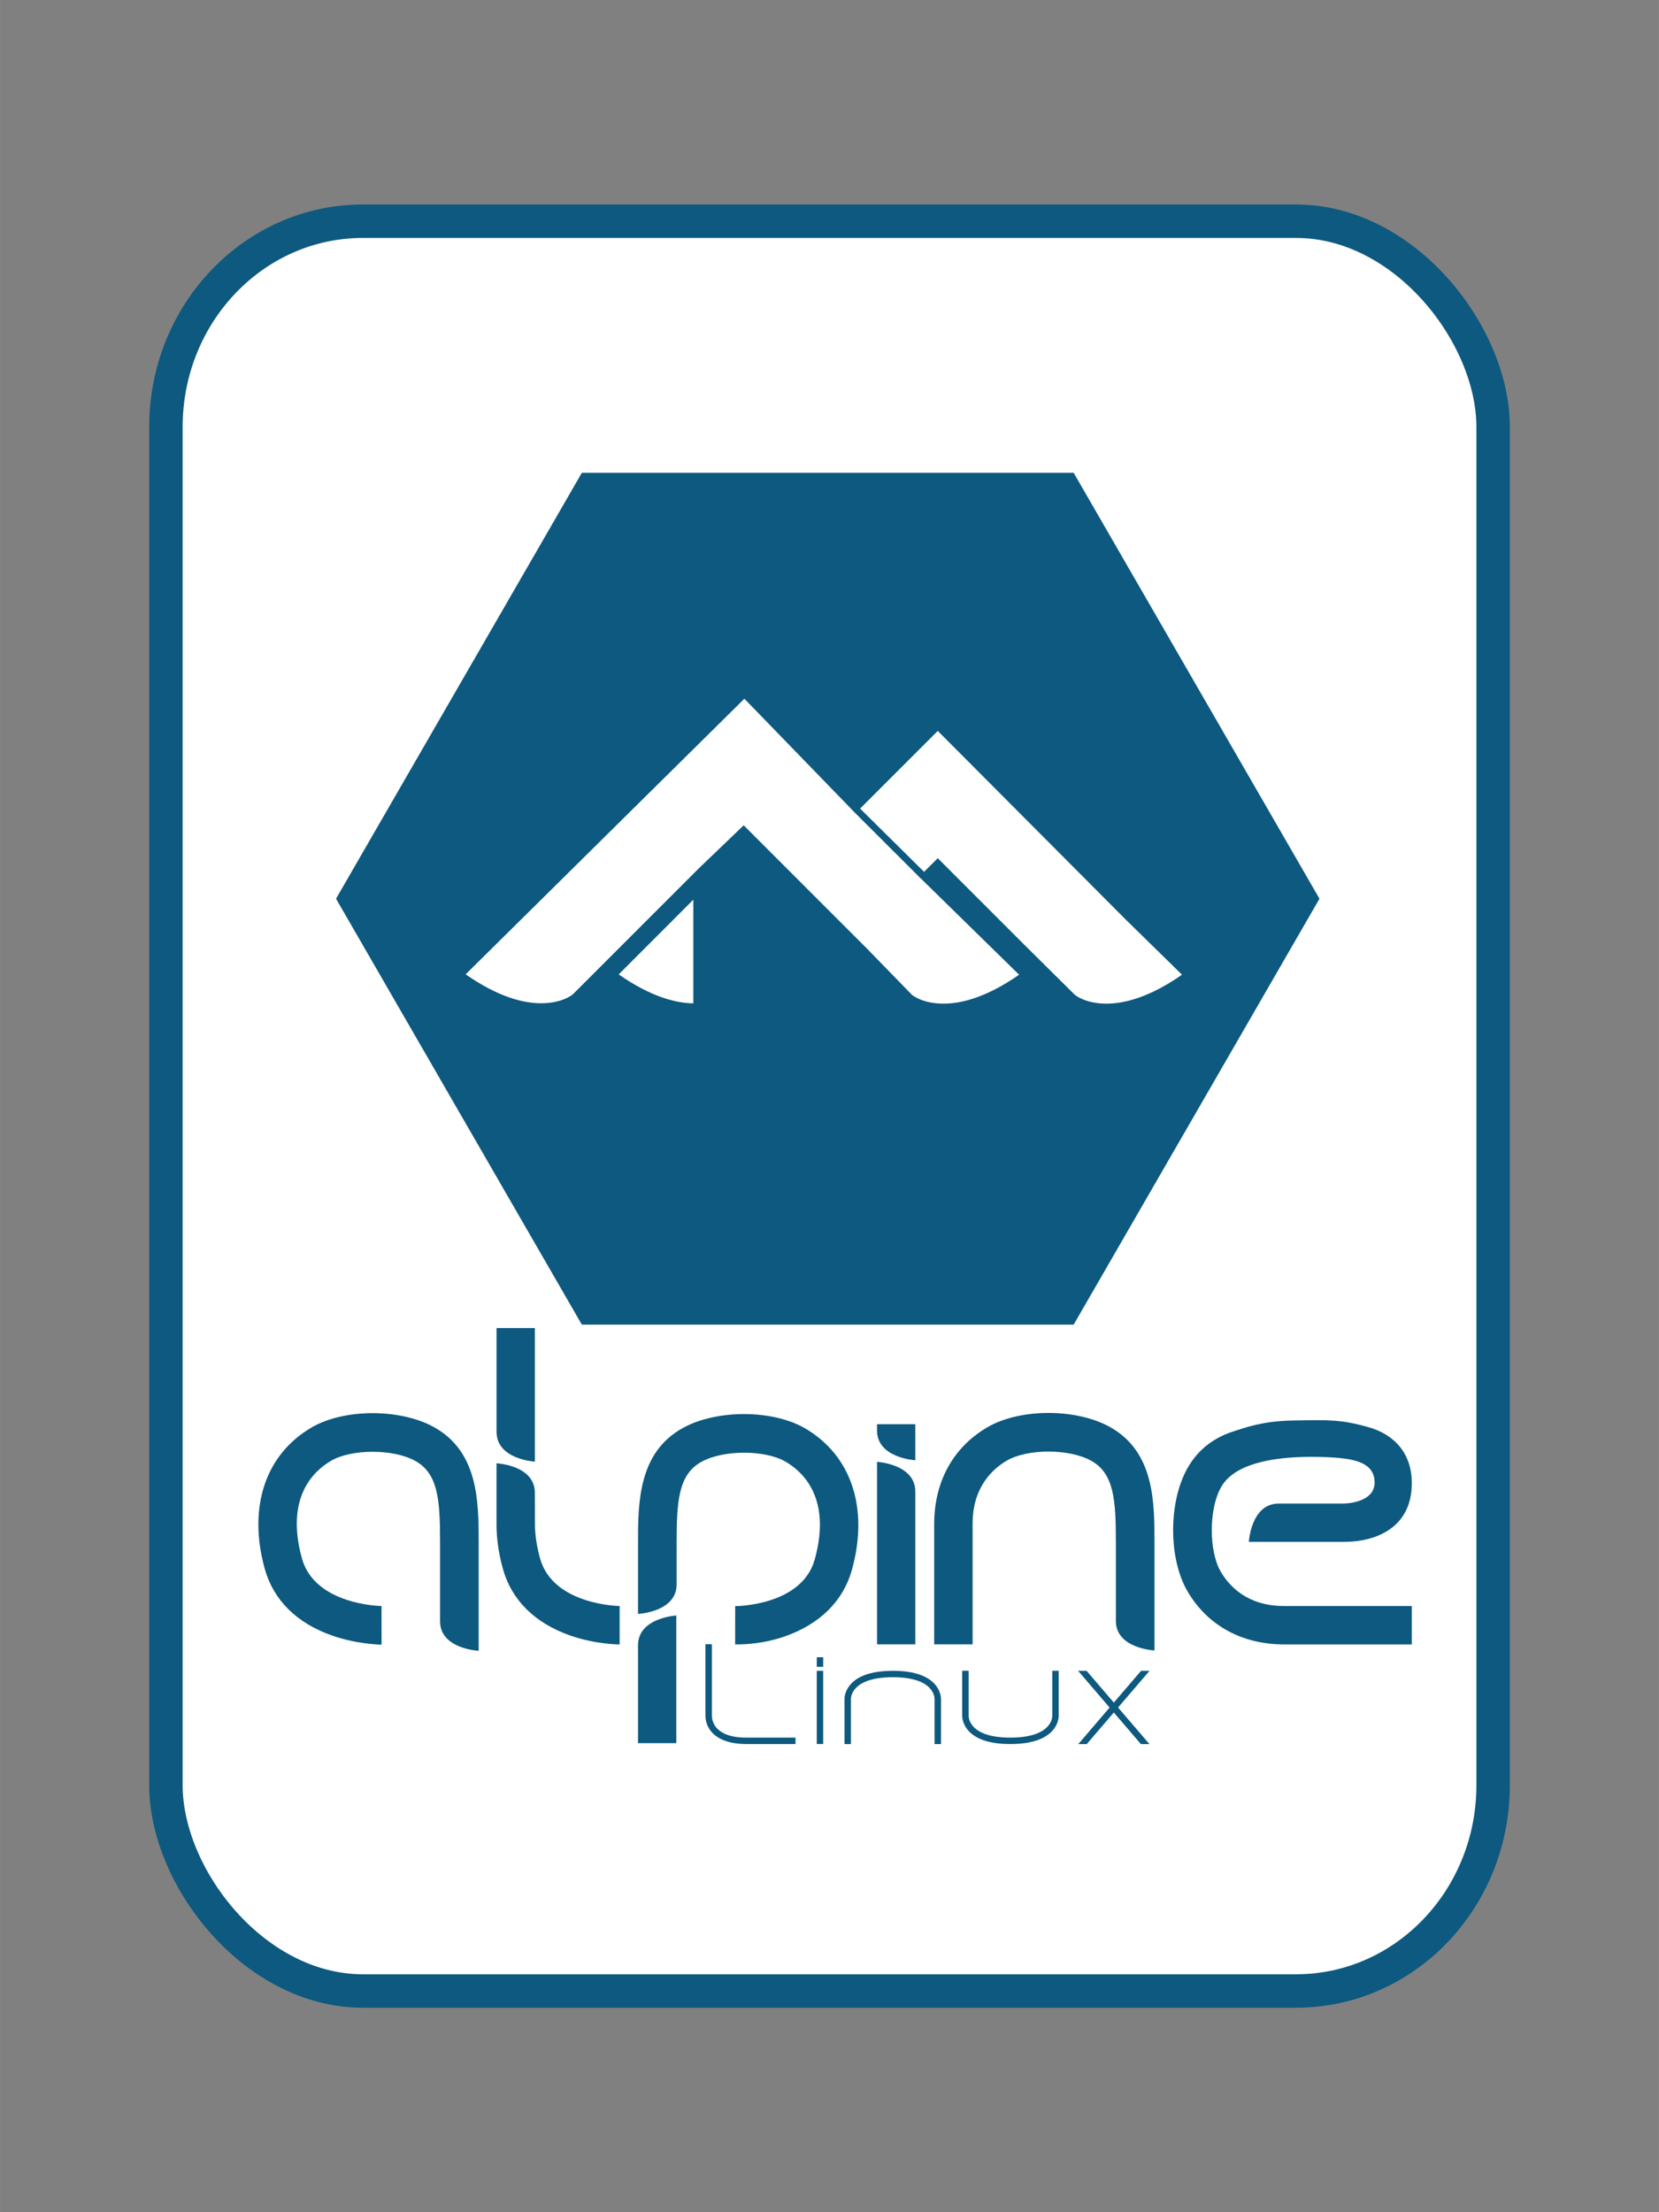 <?xml version="1.0" encoding="UTF-8" standalone="no"?>
<!-- Created with Inkscape (http://www.inkscape.org/) -->

<svg
   width="150"
   height="200"
   viewBox="0 0 39.687 52.917"
   version="1.1"
   id="svg1"
   inkscape:version="1.4 (e7c3feb100, 2024-10-09)"
   sodipodi:docname="alpine.svg"
   xml:space="preserve"
   xmlns:inkscape="http://www.inkscape.org/namespaces/inkscape"
   xmlns:sodipodi="http://sodipodi.sourceforge.net/DTD/sodipodi-0.dtd"
   xmlns="http://www.w3.org/2000/svg"
   xmlns:svg="http://www.w3.org/2000/svg"
   xmlns:rdf="http://www.w3.org/1999/02/22-rdf-syntax-ns#"
   xmlns:cc="http://creativecommons.org/ns#"><rect x="0" y="0" width="39.687" height="52.917" fill="#808080" stroke="none"/><sodipodi:namedview
     id="namedview1"
     pagecolor="#505050"
     bordercolor="#eeeeee"
     borderopacity="1"
     inkscape:showpageshadow="0"
     inkscape:pageopacity="0"
     inkscape:pagecheckerboard="0"
     inkscape:deskcolor="#505050"
     inkscape:document-units="px"
     inkscape:zoom="3.011083"
     inkscape:cx="73.561573"
     inkscape:cy="120.38858"
     inkscape:window-width="1920"
     inkscape:window-height="1048"
     inkscape:window-x="0"
     inkscape:window-y="0"
     inkscape:window-maximized="1"
     inkscape:current-layer="g10" /><defs
     id="defs1"><mask
       maskUnits="userSpaceOnUse"
       id="mask3"><rect
         style="fill:#ffffff;fill-opacity:1;stroke:#ffffff;stroke-width:0.8;stroke-linecap:round;stroke-linejoin:round;stroke-opacity:1"
         id="rect3"
         width="31.75"
         height="42.333"
         x="3.969"
         y="5.292"
         ry="4.921"
         rx="4.71" /></mask></defs><g
     inkscape:label="Layer 1"
     inkscape:groupmode="layer"
     id="layer1"><rect
       style="fill:#ffffff;stroke-width:0.8;stroke-linecap:round;stroke-linejoin:round;stroke:#0d597f;fill-opacity:1;stroke-opacity:1"
       id="rect1"
       width="31.75"
       height="42.333"
       x="3.969"
       y="5.292"
       ry="4.921"
       rx="4.71" /><g
       id="g10"
       inkscape:label="Alpine_Linux_logo_v4"
       transform="matrix(0.158,0,0,-0.158,-25.829,86.137)"><g
         id="g2"
         transform="translate(0.306)"><g
           id="g56"
           transform="translate(268.139,393.272)"
           style="display:inline;fill:#0d597f;fill-opacity:1"><path
             d="M 0,0 V 15.687 L -11.296,4.379 C -10.079,3.532 -8.932,2.836 -7.853,2.27 -6.774,1.703 -5.764,1.265 -4.823,0.932 -3.882,0.598 -3.009,0.37 -2.206,0.222 -1.402,0.075 -0.667,0.009 0,0 m 57.751,1.304 c 0.02,-0.017 0.13,-0.11 0.333,-0.239 0.204,-0.13 0.502,-0.297 0.898,-0.462 0.395,-0.164 0.889,-0.327 1.485,-0.448 0.596,-0.122 1.294,-0.202 2.098,-0.202 0.671,0 1.411,0.059 2.222,0.2 0.812,0.142 1.693,0.367 2.645,0.699 0.953,0.333 1.976,0.773 3.07,1.344 1.094,0.572 2.259,1.276 3.495,2.136 L 65.425,12.729 37.015,41.245 24.549,28.776 7.733,46.117 -34.471,4.39 c 1.235,-0.86 2.398,-1.564 3.491,-2.136 1.093,-0.571 2.115,-1.011 3.067,-1.344 0.951,-0.332 1.832,-0.557 2.643,-0.698 0.81,-0.142 1.55,-0.201 2.22,-0.201 0.804,0 1.502,0.08 2.097,0.202 0.596,0.121 1.089,0.284 1.485,0.449 0.396,0.164 0.693,0.331 0.897,0.461 0.204,0.13 0.314,0.223 0.334,0.24 L 0.815,20.415 7.628,26.948 26.494,8.082 33.085,1.304 c 0.02,-0.017 0.13,-0.11 0.334,-0.239 0.204,-0.13 0.501,-0.297 0.897,-0.462 0.396,-0.164 0.89,-0.327 1.485,-0.448 0.596,-0.122 1.295,-0.202 2.099,-0.202 0.67,0 1.411,0.059 2.222,0.2 0.811,0.142 1.693,0.367 2.645,0.699 0.952,0.333 1.975,0.773 3.069,1.344 1.094,0.572 2.259,1.276 3.495,2.136 L 34.192,19.157 37.01,21.975 50.111,8.874 57.751,1.304 M 57.588,80.32 94.807,15.838 57.588,-48.644 h -74.463 l -37.219,64.482 37.219,64.482 z"
             style="fill:#0d597f;fill-opacity:1;fill-rule:nonzero;stroke:none"
             id="path58"
             inkscape:connector-curvature="0" /></g><g
           id="g60"
           transform="translate(302.504,412.251)"
           style="fill:#0d597f;fill-opacity:1"><path
             d="M 0,0 -9.913,9.895 -9.208,10.604 0.775,0.73 Z"
             style="fill:#0d597f;fill-opacity:1;fill-rule:nonzero;stroke:none"
             id="path62"
             inkscape:connector-curvature="0" /></g></g><g
         id="g1"
         transform="translate(1.111)"><g
           id="g20"
           transform="matrix(0.487,0,0,0.487,347.197,307.219)"
           style="fill:#0d597f;fill-opacity:1"
           inkscape:export-filename="Alpine_Linux_Logo3.svg"
           inkscape:export-xdpi="900.86932"
           inkscape:export-ydpi="900.86932"><path
             d="m 0,0 c -3.74,6.413 -3.73,19.372 0.023,26.161 1.64,2.969 6.622,9.559 28.367,9.559 4.468,0 7.739,-0.229 10.148,-0.554 5.278,-0.71 9.297,-2.509 9.297,-7.425 0,-6.49 -9.565,-6.55 -9.565,-6.55 H 18 C 9.392,21.191 8.734,9.287 8.734,9.287 h 9.17 20.366 c 10.375,0 21.125,4.649 21.125,18.258 0,9.047 -5.207,15.135 -13.71,17.468 -8.498,2.332 -11.809,2.206 -23.391,1.998 C 13.02,46.845 7.679,44.81 4.305,43.752 -1.609,41.896 -6.907,38.432 -10.48,31.966 -16.297,21.438 -16.244,4.03 -10.365,-6.047 -4.08,-16.821 6.696,-22.587 19.723,-22.597 h 39.672 l 10e-4,11.943 H 19.682 C 8.246,-10.688 2.571,-4.408 0,0"
             style="fill:#0d597f;fill-opacity:1;fill-rule:nonzero;stroke:none"
             id="path22"
             inkscape:connector-curvature="0" /></g><g
           id="g24"
           transform="matrix(0.487,0,0,0.487,228.054,329.119)"
           style="fill:#0d597f;fill-opacity:1"><path
             d="m 0,0 c -10.527,5.817 -27.936,5.764 -38.013,-0.115 -14.384,-8.391 -19.841,-24.786 -14.594,-43.858 2.693,-9.79 9.965,-17.002 21.03,-20.855 7.818,-2.723 15.012,-2.801 15.31,-2.803 l -0.015,12 c -0.207,10e-4 -20.756,0.305 -24.755,14.842 -5.16,18.758 3.468,27.041 9.071,30.309 6.413,3.74 19.372,3.73 26.161,-0.023 7.212,-3.985 7.733,-12.297 7.733,-25.513 v -24.358 c 0,-8.608 12,-9.171 12,-9.171 v 9.171 24.358 c 0,12.618 0,28.319 -13.928,36.016"
             style="fill:#0d597f;fill-opacity:1;fill-rule:nonzero;stroke:none"
             id="path26"
             inkscape:connector-curvature="0" /></g><g
           id="g28"
           transform="matrix(0.487,0,0,0.487,303.806,296.226)"
           style="fill:#0d597f;fill-opacity:1"><path
             d="m 0,0 v 37.405 c 0.011,13.027 5.776,23.803 16.55,30.088 10.078,5.878 27.486,5.932 38.013,0.115 C 68.491,59.911 68.491,44.209 68.491,31.592 V 7.273 -1.898 c 0,0 -12,0.563 -12,9.171 v 24.319 c 0,13.216 -0.521,21.528 -7.733,25.513 C 41.969,60.858 29.01,60.868 22.597,57.128 18.189,54.557 11.909,48.882 11.943,37.446 V -0.001 Z"
             style="fill:#0d597f;fill-opacity:1;fill-rule:nonzero;stroke:none"
             id="path30"
             inkscape:connector-curvature="0" /></g><g
           id="g32"
           transform="matrix(0.487,0,0,0.487,295.155,296.226)"
           style="fill:#0d597f;fill-opacity:1"><path
             d="m 0,0 v 47.562 9.171 c 0,0 11.904,-0.658 11.904,-9.267 V 0 Z"
             style="fill:#0d597f;fill-opacity:1;fill-rule:nonzero;stroke:none"
             id="path34"
             inkscape:connector-curvature="0" /></g><g
           id="g36"
           transform="matrix(0.487,0,0,0.487,300.948,329.55)"
           style="fill:#0d597f;fill-opacity:1"><path
             d="m 0,0 v -2.028 -9.171 c 0,0 -11.904,0.658 -11.904,9.267 V 0 Z"
             style="fill:#0d597f;fill-opacity:1;fill-rule:nonzero;stroke:none"
             id="path38"
             inkscape:connector-curvature="0" /></g><g
           id="g40"
           transform="matrix(0.487,0,0,0.487,265.747,328.98)"
           style="fill:#0d597f;fill-opacity:1"><path
             d="m 0,0 c 10.527,5.817 27.936,5.764 38.013,-0.115 14.384,-8.391 19.841,-24.786 14.594,-43.858 -2.693,-9.79 -9.965,-17.002 -21.03,-20.855 -7.818,-2.723 -15.007,-2.447 -15.305,-2.449 l 0.01,11.899 c 0.207,10e-4 20.756,0.052 24.755,14.589 5.16,18.758 -3.468,27.041 -9.071,30.309 -6.413,3.74 -19.372,3.73 -26.161,-0.023 -7.212,-3.985 -7.733,-12.297 -7.733,-25.513 v -12.612 c 0,-8.608 -12,-9.17 -12,-9.17 v 9.17 12.612 c 0,12.618 0,28.319 13.928,36.016"
             style="fill:#0d597f;fill-opacity:1;fill-rule:nonzero;stroke:none"
             id="path42"
             inkscape:connector-curvature="0" /></g><g
           id="g44"
           transform="matrix(0.487,0,0,0.487,264.762,281.269)"
           style="fill:#0d597f;fill-opacity:1"><path
             d="m 0,0 v 30.505 9.17 c 0,0 -11.904,-0.658 -11.904,-9.266 V 0 Z"
             style="fill:#0d597f;fill-opacity:1;fill-rule:nonzero;stroke:none"
             id="path46"
             inkscape:connector-curvature="0" /></g><g
           id="g48"
           transform="matrix(0.487,0,0,0.487,243.342,344.113)"
           style="fill:#0d597f;fill-opacity:1"><path
             d="m 0,0 v -32.359 -9.17 c 0,0 -11.904,0.658 -11.904,9.266 V 0 Z"
             style="fill:#0d597f;fill-opacity:1;fill-rule:nonzero;stroke:none"
             id="path50"
             inkscape:connector-curvature="0" /></g><g
           id="g52"
           transform="matrix(0.487,0,0,0.487,244.126,309.256)"
           style="fill:#0d597f;fill-opacity:1"><path
             d="m 0,0 c -1.039,3.777 -1.519,7.129 -1.577,10.101 l -0.034,10.255 c 0,8.608 -11.913,9.171 -11.913,9.171 V 20.356 10.163 c 0.037,-4.24 0.68,-8.714 1.954,-13.347 2.693,-9.79 9.966,-17.002 21.03,-20.855 7.818,-2.723 14.992,-2.743 15.289,-2.745 l 0.006,11.942 C 24.548,-14.841 3.999,-14.537 0,0"
             style="fill:#0d597f;fill-opacity:1;fill-rule:nonzero;stroke:none"
             id="path54"
             inkscape:connector-curvature="0" /></g><g
           id="g64"
           transform="matrix(0.487,0,0,0.487,270.146,285.457)"
           style="fill:#0d597f;fill-opacity:1"><path
             d="M 0,0 V 22.161 H -2 V 0 c 0,-4.295 3.35,-8.885 12.75,-8.885 H 26 v 2 H 10.75 C 0.775,-6.885 0,-1.615 0,0"
             style="fill:#0d597f;fill-opacity:1;fill-rule:nonzero;stroke:none"
             id="path66"
             inkscape:connector-curvature="0" /></g><path
           d="m 286.028,281.134 h 0.973 v 11.088 h -0.973 z"
           style="fill:#0d597f;fill-opacity:1;fill-rule:nonzero;stroke:none;stroke-width:0.487"
           id="path68"
           inkscape:connector-curvature="0" /><path
           d="m 286.028,292.816 h 0.973 v 1.456 h -0.973 z"
           style="fill:#0d597f;fill-opacity:1;fill-rule:nonzero;stroke:none;stroke-width:0.487"
           id="path70"
           inkscape:connector-curvature="0" /><g
           id="g72"
           transform="matrix(0.487,0,0,0.487,336.414,292.222)"
           style="fill:#0d597f;fill-opacity:1"><path
             d="M 0,0 H -2.634 L -11.103,-9.888 -19.584,0 h -2.634 l 9.796,-11.428 -9.729,-11.359 h 2.62 l 8.422,9.827 8.423,-9.827 h 2.647 l -9.75,11.367 z"
             style="fill:#0d597f;fill-opacity:1;fill-rule:nonzero;stroke:none"
             id="path74"
             inkscape:connector-curvature="0" /></g><g
           id="g76"
           transform="matrix(0.487,0,0,0.487,321.685,285.397)"
           style="fill:#0d597f;fill-opacity:1"><path
             d="M 0,0 C 0,-0.691 -0.366,-6.76 -13.063,-6.76 -25.637,-6.76 -26,-0.691 -26,0 v 14.027 h -2 V 0 c 0,-0.896 0.419,-8.76 14.937,-8.76 C 1.577,-8.76 2,-0.896 2,0 V 14.027 H 0 Z"
             style="fill:#0d597f;fill-opacity:1;fill-rule:nonzero;stroke:none"
             id="path78"
             inkscape:connector-curvature="0" /></g><g
           id="g80"
           transform="matrix(0.487,0,0,0.487,297.561,292.222)"
           style="fill:#0d597f;fill-opacity:1"><path
             d="m 0,0 c -14.64,0 -15.063,-7.863 -15.063,-8.76 v -14.027 h 2 V -8.76 c 0,0.692 0.367,6.76 13.063,6.76 12.574,0 12.938,-6.068 12.938,-6.76 v -14.027 h 2 V -8.76 C 14.938,-7.863 14.519,0 0,0"
             style="fill:#0d597f;fill-opacity:1;fill-rule:nonzero;stroke:none"
             id="path82"
             inkscape:connector-curvature="0" /></g></g></g></g></svg>
